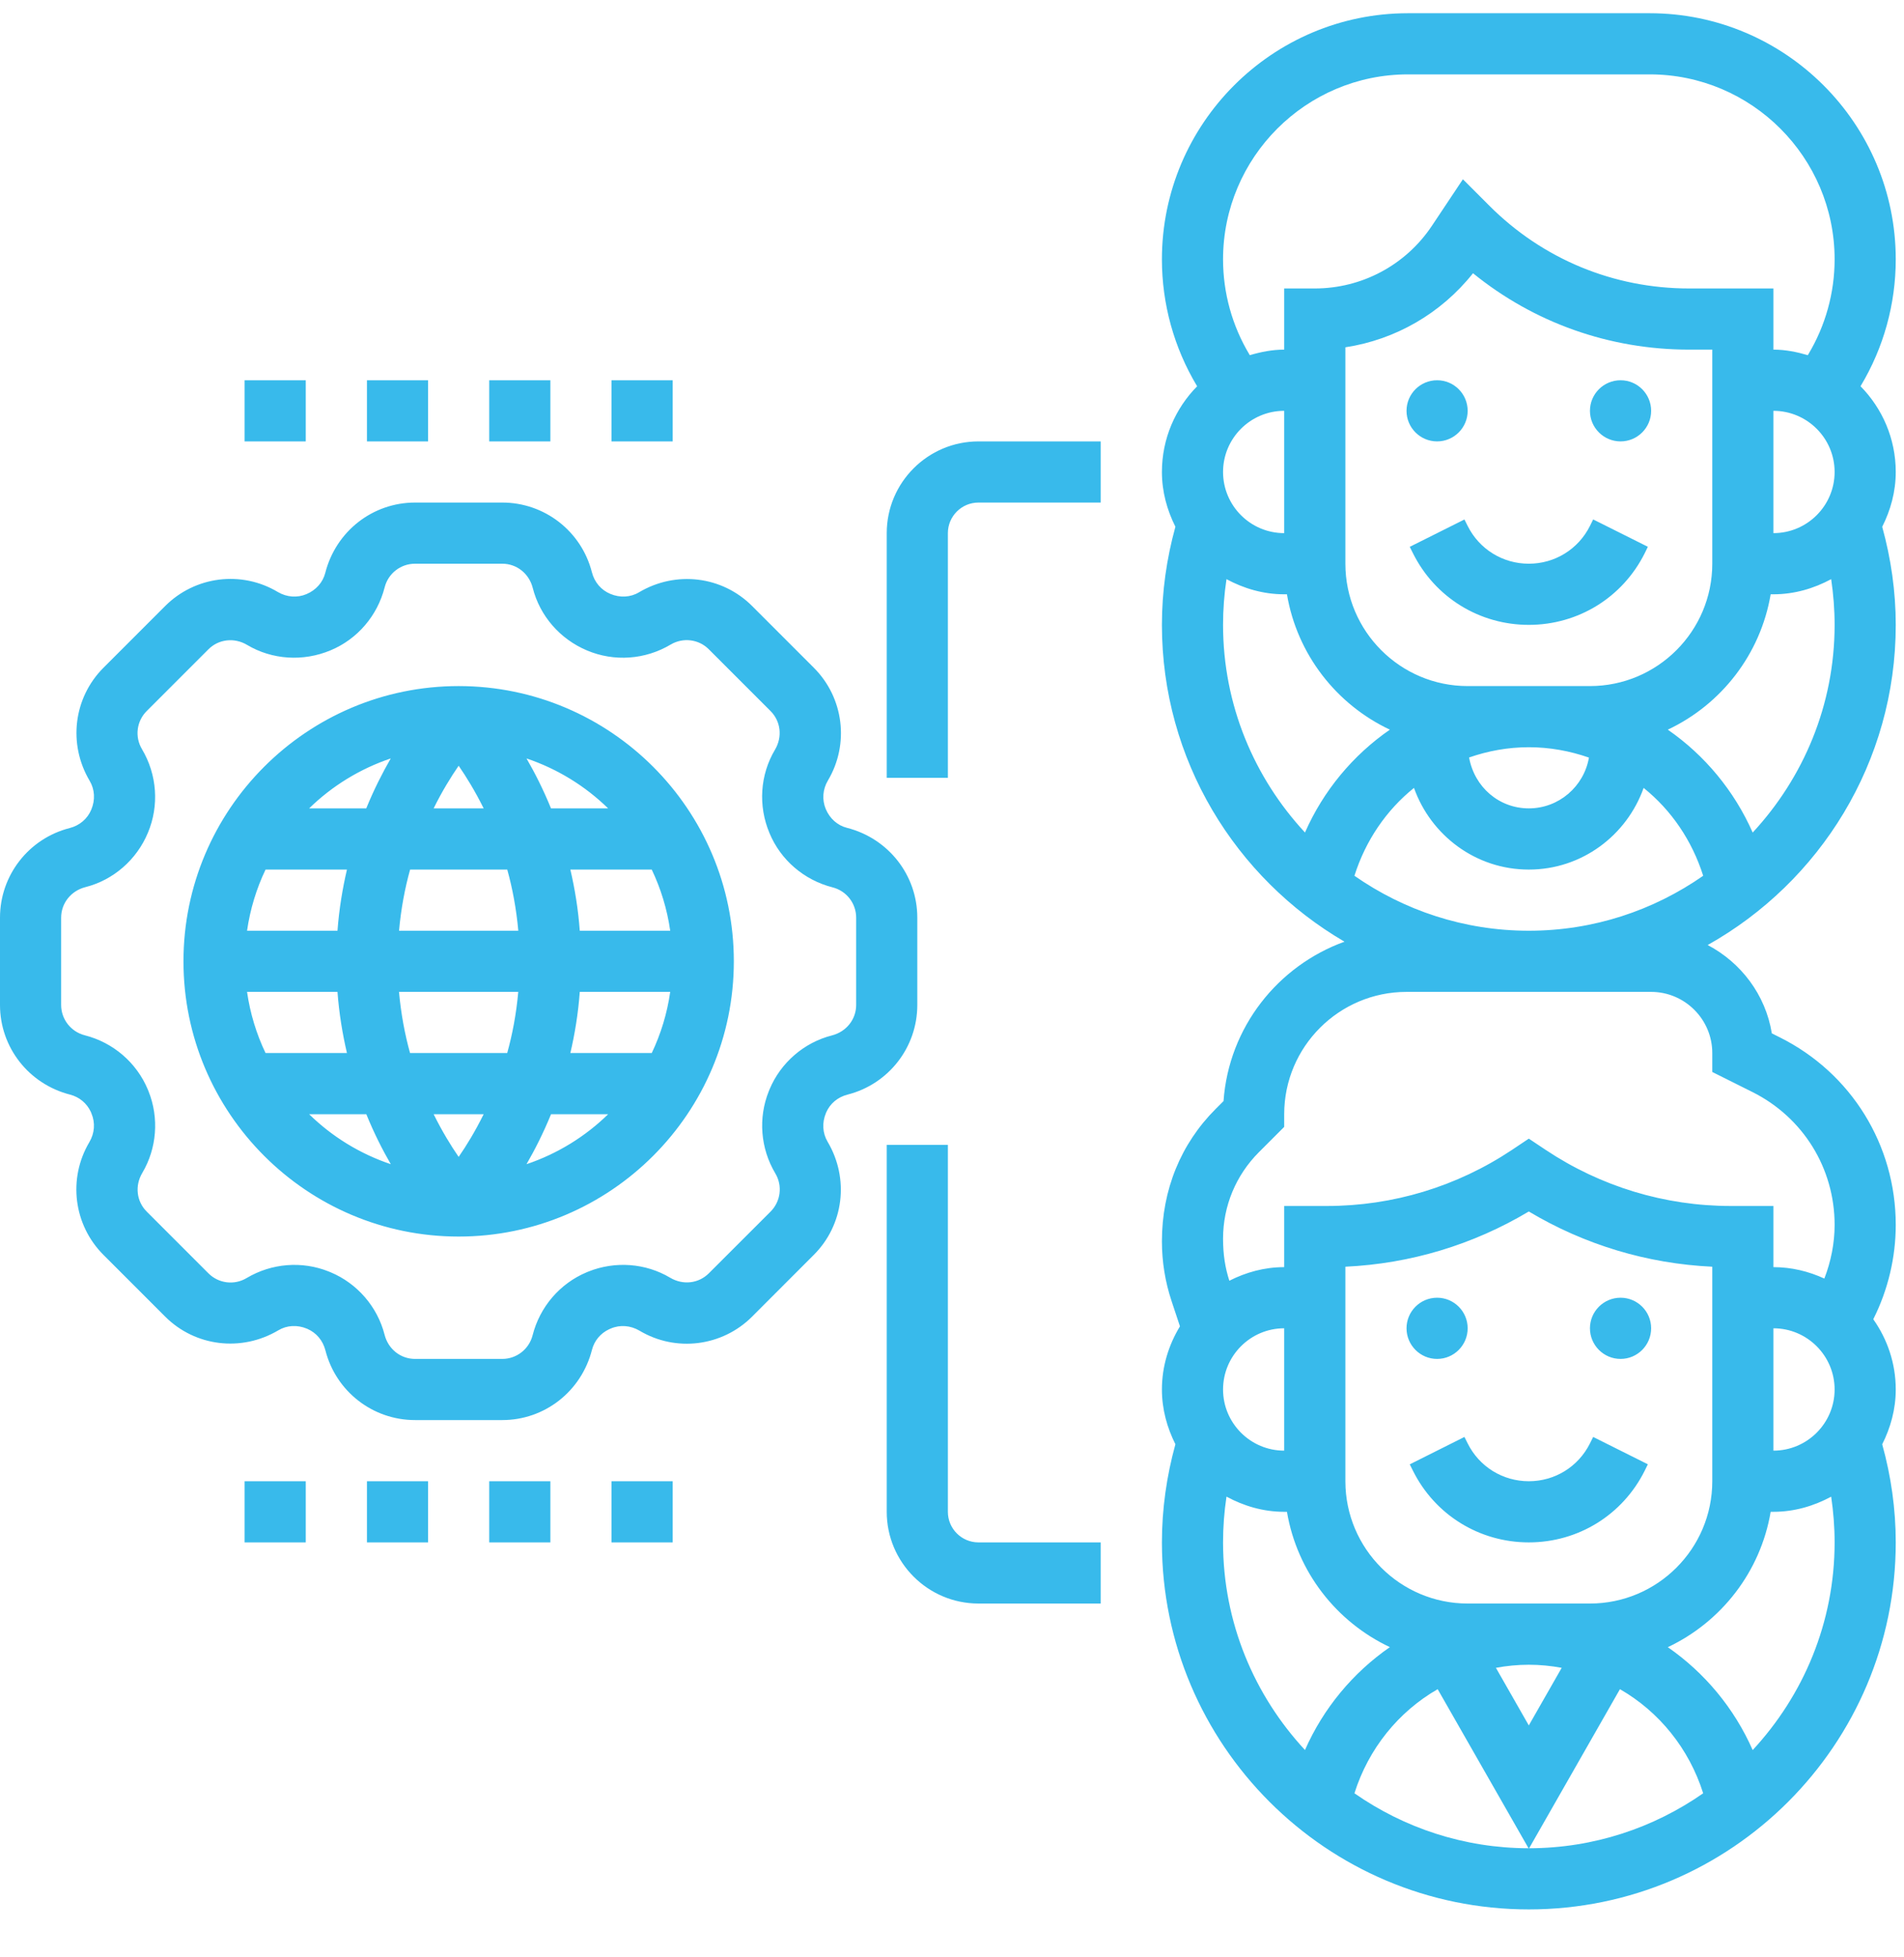<svg width="36" height="37" viewBox="0 0 36 37" fill="none" xmlns="http://www.w3.org/2000/svg">
<path d="M31.219 25.109C31.219 25.428 30.96 25.688 30.641 25.688C30.322 25.688 30.062 25.428 30.062 25.109C30.062 24.79 30.322 24.531 30.641 24.531C30.96 24.531 31.219 24.79 31.219 25.109ZM27.172 25.688C27.491 25.688 27.75 25.428 27.75 25.109C27.75 24.79 27.491 24.531 27.172 24.531C26.853 24.531 26.594 24.79 26.594 25.109C26.594 25.428 26.853 25.688 27.172 25.688ZM30.062 27.285C29.842 27.726 29.399 28 28.906 28C28.413 28 27.97 27.726 27.75 27.285L27.689 27.163L26.655 27.681L26.716 27.803C27.133 28.638 27.973 29.156 28.906 29.156C29.84 29.156 30.679 28.638 31.097 27.802L31.157 27.68L30.123 27.163L30.062 27.285ZM30.641 7.188C30.322 7.188 30.062 7.447 30.062 7.766C30.062 8.085 30.322 8.344 30.641 8.344C30.96 8.344 31.219 8.085 31.219 7.766C31.219 7.447 30.96 7.188 30.641 7.188ZM27.172 8.344C27.491 8.344 27.75 8.085 27.75 7.766C27.75 7.447 27.491 7.188 27.172 7.188C26.853 7.188 26.594 7.447 26.594 7.766C26.594 8.085 26.853 8.344 27.172 8.344ZM30.062 9.942C29.842 10.382 29.399 10.656 28.906 10.656C28.413 10.656 27.97 10.382 27.75 9.942L27.689 9.82L26.655 10.337L26.716 10.459C27.133 11.294 27.973 11.812 28.906 11.812C29.84 11.812 30.679 11.294 31.097 10.459L31.157 10.336L30.123 9.819L30.062 9.942ZM35.181 7.296L35.178 7.301C35.589 7.719 35.844 8.291 35.844 8.922C35.844 9.296 35.746 9.645 35.588 9.958C35.754 10.56 35.844 11.181 35.844 11.812C35.844 14.41 34.407 16.676 32.288 17.864C32.919 18.196 33.383 18.805 33.501 19.534L33.653 19.61C35.004 20.285 35.844 21.644 35.844 23.154C35.844 23.766 35.699 24.378 35.425 24.926L35.419 24.938C35.685 25.315 35.844 25.771 35.844 26.266C35.844 26.64 35.746 26.988 35.588 27.302C35.755 27.903 35.844 28.525 35.844 29.156C35.844 32.982 32.732 36.094 28.906 36.094C25.081 36.094 21.969 32.982 21.969 29.156C21.969 28.526 22.058 27.903 22.224 27.301C22.067 26.988 21.969 26.64 21.969 26.266C21.969 25.827 22.098 25.422 22.31 25.072L22.153 24.599C22.031 24.233 21.969 23.851 21.969 23.465C21.969 22.489 22.329 21.619 22.985 20.963L23.134 20.814C23.233 19.421 24.159 18.257 25.421 17.801C23.36 16.598 21.969 14.367 21.969 11.812C21.969 11.181 22.058 10.559 22.224 9.957C22.067 9.644 21.969 9.296 21.969 8.922C21.969 8.291 22.224 7.719 22.635 7.302L22.632 7.297C22.198 6.574 21.969 5.746 21.969 4.903C21.969 2.337 24.056 0.25 26.622 0.25H31.191C33.757 0.25 35.844 2.337 35.844 4.903C35.844 5.746 35.615 6.574 35.181 7.296ZM23.125 4.903C23.125 5.537 23.297 6.158 23.623 6.701L23.63 6.714C23.838 6.653 24.054 6.609 24.281 6.609V5.453H24.859C25.751 5.453 26.58 5.01 27.075 4.267L27.66 3.389L28.159 3.888C29.168 4.898 30.509 5.453 31.937 5.453H33.531V6.609C33.758 6.609 33.974 6.653 34.182 6.714L34.189 6.701C34.515 6.158 34.688 5.537 34.688 4.903C34.688 2.975 33.119 1.406 31.191 1.406H26.622C24.694 1.406 23.125 2.975 23.125 4.903ZM34.688 8.922C34.688 8.284 34.169 7.766 33.531 7.766V10.078C34.169 10.078 34.688 9.56 34.688 8.922ZM28.906 14.125C28.513 14.125 28.133 14.195 27.777 14.319C27.878 14.881 28.346 15.281 28.906 15.281C29.476 15.281 29.949 14.865 30.043 14.321C29.684 14.196 29.302 14.125 28.906 14.125ZM25.609 16.555C26.545 17.208 27.681 17.594 28.906 17.594C30.132 17.594 31.267 17.208 32.203 16.555C31.993 15.891 31.602 15.315 31.077 14.894C30.759 15.79 29.91 16.438 28.906 16.438C27.902 16.438 27.054 15.79 26.735 14.894C26.211 15.315 25.819 15.891 25.609 16.555ZM30.062 12.969C31.338 12.969 32.375 11.932 32.375 10.656V6.609H31.937C30.431 6.609 29.004 6.101 27.851 5.165C27.249 5.923 26.387 6.421 25.438 6.565V10.656C25.438 11.932 26.475 12.969 27.75 12.969H30.062ZM24.281 7.766C23.644 7.766 23.125 8.284 23.125 8.922C23.125 9.56 23.644 10.078 24.281 10.078V7.766ZM24.674 15.737C25.022 14.946 25.582 14.275 26.279 13.793C25.268 13.317 24.525 12.369 24.333 11.234H24.281C23.885 11.234 23.516 11.124 23.19 10.948C23.147 11.233 23.125 11.522 23.125 11.812C23.125 13.328 23.716 14.705 24.674 15.737ZM24.281 25.109C23.644 25.109 23.125 25.628 23.125 26.266C23.125 26.903 23.644 27.422 24.281 27.422V25.109ZM24.674 33.081C25.022 32.29 25.582 31.619 26.279 31.136C25.268 30.66 24.525 29.713 24.333 28.578H24.281C23.885 28.578 23.516 28.468 23.19 28.291C23.147 28.576 23.125 28.866 23.125 29.156C23.125 30.672 23.716 32.049 24.674 33.081ZM28.906 31.469C28.695 31.469 28.487 31.49 28.284 31.527L28.906 32.616L29.528 31.527C29.325 31.49 29.118 31.469 28.906 31.469ZM25.609 33.899C26.544 34.551 27.678 34.936 28.901 34.938L27.183 31.931C26.441 32.357 25.875 33.056 25.609 33.899ZM28.912 34.938C30.135 34.936 31.268 34.551 32.203 33.899C31.937 33.056 31.371 32.357 30.629 31.931L28.912 34.938ZM30.062 30.312C31.338 30.312 32.375 29.275 32.375 28V23.945C31.148 23.888 29.961 23.531 28.906 22.901C27.851 23.531 26.665 23.888 25.438 23.945V28C25.438 29.275 26.475 30.312 27.75 30.312H30.062ZM34.688 29.156C34.688 28.865 34.665 28.576 34.623 28.292C34.296 28.468 33.928 28.578 33.531 28.578H33.479C33.287 29.714 32.544 30.66 31.534 31.137C32.23 31.619 32.79 32.29 33.139 33.082C34.097 32.049 34.688 30.672 34.688 29.156ZM33.531 27.422C34.169 27.422 34.688 26.903 34.688 26.266C34.688 25.628 34.169 25.109 33.531 25.109V27.422ZM26.594 18.75C25.318 18.75 24.281 19.787 24.281 21.062V21.302L23.803 21.78C23.366 22.218 23.125 22.799 23.125 23.416C23.125 23.717 23.166 23.969 23.244 24.21C23.557 24.051 23.906 23.953 24.281 23.953V22.797H25.088C26.337 22.797 27.547 22.43 28.586 21.738L28.906 21.524L29.227 21.738C30.267 22.43 31.476 22.797 32.725 22.797H33.531V23.953C33.876 23.953 34.2 24.034 34.494 24.169C34.619 23.846 34.688 23.5 34.688 23.154C34.688 22.084 34.093 21.123 33.136 20.644L32.375 20.264V19.906C32.375 19.269 31.856 18.75 31.219 18.75H26.594ZM34.688 11.812C34.688 11.522 34.665 11.233 34.623 10.948C34.296 11.124 33.928 11.234 33.531 11.234H33.479C33.287 12.37 32.544 13.317 31.534 13.793C32.23 14.275 32.79 14.947 33.139 15.738C34.097 14.705 34.688 13.328 34.688 11.812ZM0 18.997V17.347C0 16.547 0.542 15.851 1.317 15.653C1.507 15.605 1.655 15.476 1.726 15.305C1.804 15.12 1.791 14.922 1.697 14.763C1.281 14.064 1.391 13.188 1.956 12.623L3.123 11.456C3.689 10.89 4.565 10.78 5.252 11.19C5.422 11.291 5.622 11.304 5.794 11.231C5.976 11.155 6.105 11.007 6.15 10.83C6.351 10.042 7.047 9.5 7.847 9.5H9.497C10.297 9.5 10.993 10.042 11.191 10.816C11.239 11.007 11.368 11.155 11.539 11.226C11.723 11.304 11.922 11.292 12.081 11.197C12.781 10.781 13.656 10.89 14.221 11.456L15.388 12.623C15.954 13.189 16.063 14.064 15.655 14.752C15.553 14.922 15.541 15.12 15.613 15.293C15.69 15.476 15.838 15.605 16.015 15.649C16.802 15.85 17.344 16.547 17.344 17.347V18.997C17.344 19.797 16.802 20.493 16.027 20.691C15.838 20.739 15.695 20.861 15.621 21.029L15.617 21.039C15.539 21.224 15.553 21.422 15.647 21.581C16.063 22.281 15.953 23.156 15.387 23.721L14.221 24.888C13.655 25.454 12.779 25.564 12.091 25.154C11.921 25.054 11.723 25.039 11.55 25.113L11.517 25.127C11.355 25.203 11.238 25.342 11.193 25.515C10.993 26.302 10.297 26.844 9.497 26.844H7.847C7.047 26.844 6.351 26.302 6.153 25.527C6.104 25.338 5.982 25.195 5.814 25.121L5.805 25.117C5.62 25.039 5.422 25.052 5.263 25.147C4.563 25.562 3.687 25.453 3.122 24.887L1.956 23.721C1.39 23.155 1.281 22.28 1.689 21.591C1.79 21.422 1.803 21.223 1.73 21.05L1.717 21.017C1.641 20.855 1.501 20.738 1.329 20.693C0.542 20.493 0 19.797 0 18.997ZM1.156 18.997C1.156 19.267 1.34 19.503 1.602 19.57C2.142 19.707 2.582 20.088 2.794 20.593L2.809 20.63C3.01 21.133 2.966 21.707 2.691 22.171C2.545 22.415 2.582 22.712 2.774 22.903L3.941 24.07C4.133 24.262 4.429 24.299 4.662 24.16C5.137 23.877 5.712 23.834 6.214 24.035L6.251 24.05C6.755 24.261 7.136 24.702 7.271 25.229C7.34 25.504 7.576 25.688 7.847 25.688H9.497C9.767 25.688 10.003 25.504 10.07 25.242C10.207 24.702 10.588 24.261 11.093 24.05L11.13 24.035C11.633 23.835 12.208 23.877 12.671 24.153C12.915 24.298 13.211 24.262 13.403 24.069L14.57 22.903C14.761 22.711 14.799 22.415 14.66 22.182C14.377 21.708 14.334 21.133 14.535 20.63L14.55 20.593C14.761 20.088 15.202 19.707 15.729 19.573C16.004 19.503 16.188 19.267 16.188 18.997V17.347C16.188 17.076 16.004 16.84 15.742 16.774C15.201 16.636 14.76 16.255 14.55 15.75C14.331 15.232 14.371 14.645 14.653 14.172C14.798 13.928 14.761 13.632 14.569 13.441L13.402 12.274C13.211 12.082 12.915 12.046 12.681 12.184C12.198 12.472 11.612 12.511 11.102 12.297C10.588 12.082 10.207 11.642 10.073 11.114C10.003 10.839 9.767 10.656 9.497 10.656H7.847C7.576 10.656 7.34 10.839 7.273 11.102C7.136 11.642 6.755 12.083 6.251 12.293C5.731 12.511 5.145 12.472 4.672 12.191C4.43 12.046 4.132 12.082 3.941 12.274L2.774 13.441C2.582 13.632 2.545 13.928 2.684 14.161C2.972 14.645 3.011 15.232 2.797 15.741C2.583 16.255 2.142 16.636 1.614 16.77C1.34 16.84 1.156 17.076 1.156 17.347V18.997ZM3.469 18.172C3.469 15.303 5.803 12.969 8.672 12.969C11.541 12.969 13.875 15.303 13.875 18.172C13.875 21.041 11.541 23.375 8.672 23.375C5.803 23.375 3.469 21.041 3.469 18.172ZM7.754 16.438C7.656 16.79 7.582 17.177 7.545 17.594H9.8C9.762 17.177 9.689 16.79 9.591 16.438H7.754ZM9.145 15.281C8.983 14.955 8.817 14.685 8.672 14.475C8.527 14.685 8.36 14.955 8.199 15.281H9.145ZM7.544 18.75C7.582 19.166 7.655 19.554 7.753 19.906H9.59C9.688 19.554 9.762 19.166 9.799 18.75H7.544ZM8.199 21.062C8.361 21.389 8.527 21.659 8.672 21.869C8.818 21.659 8.983 21.389 9.145 21.062H8.199ZM9.955 22.007C10.54 21.81 11.066 21.485 11.499 21.062H10.419C10.272 21.42 10.113 21.734 9.955 22.007ZM12.323 19.906C12.494 19.547 12.614 19.158 12.672 18.75H10.962C10.932 19.162 10.868 19.546 10.784 19.906H12.323ZM12.672 17.594C12.614 17.186 12.494 16.797 12.323 16.438H10.784C10.868 16.798 10.932 17.182 10.962 17.594H12.672ZM11.498 15.281C11.066 14.859 10.54 14.534 9.955 14.337C10.113 14.61 10.272 14.923 10.418 15.281H11.498ZM7.388 14.337C6.803 14.534 6.277 14.859 5.845 15.281H6.925C7.071 14.923 7.231 14.61 7.388 14.337ZM5.021 16.438C4.849 16.797 4.73 17.186 4.671 17.594H6.381C6.412 17.182 6.476 16.798 6.56 16.438H5.021ZM4.671 18.75C4.73 19.158 4.849 19.547 5.021 19.906H6.56C6.476 19.546 6.412 19.162 6.381 18.75H4.671ZM5.845 21.062C6.277 21.485 6.803 21.81 7.389 22.007C7.231 21.734 7.072 21.42 6.926 21.062H5.845ZM12.719 7.188H11.562V8.344H12.719V7.188ZM10.406 7.188H9.25V8.344H10.406V7.188ZM8.094 7.188H6.938V8.344H8.094V7.188ZM5.781 7.188H4.625V8.344H5.781V7.188ZM11.562 29.156H12.719V28H11.562V29.156ZM4.625 29.156H5.781V28H4.625V29.156ZM6.938 29.156H8.094V28H6.938V29.156ZM9.25 29.156H10.406V28H9.25V29.156ZM16.766 21.641V28.578C16.766 29.534 17.544 30.312 18.5 30.312H20.812V29.156H18.5C18.181 29.156 17.922 28.897 17.922 28.578V21.641H16.766ZM20.812 8.344H18.5C17.544 8.344 16.766 9.122 16.766 10.078V14.703H17.922V10.078C17.922 9.76 18.181 9.5 18.5 9.5H20.812V8.344Z" fill="#38BAEB"/>
</svg>
